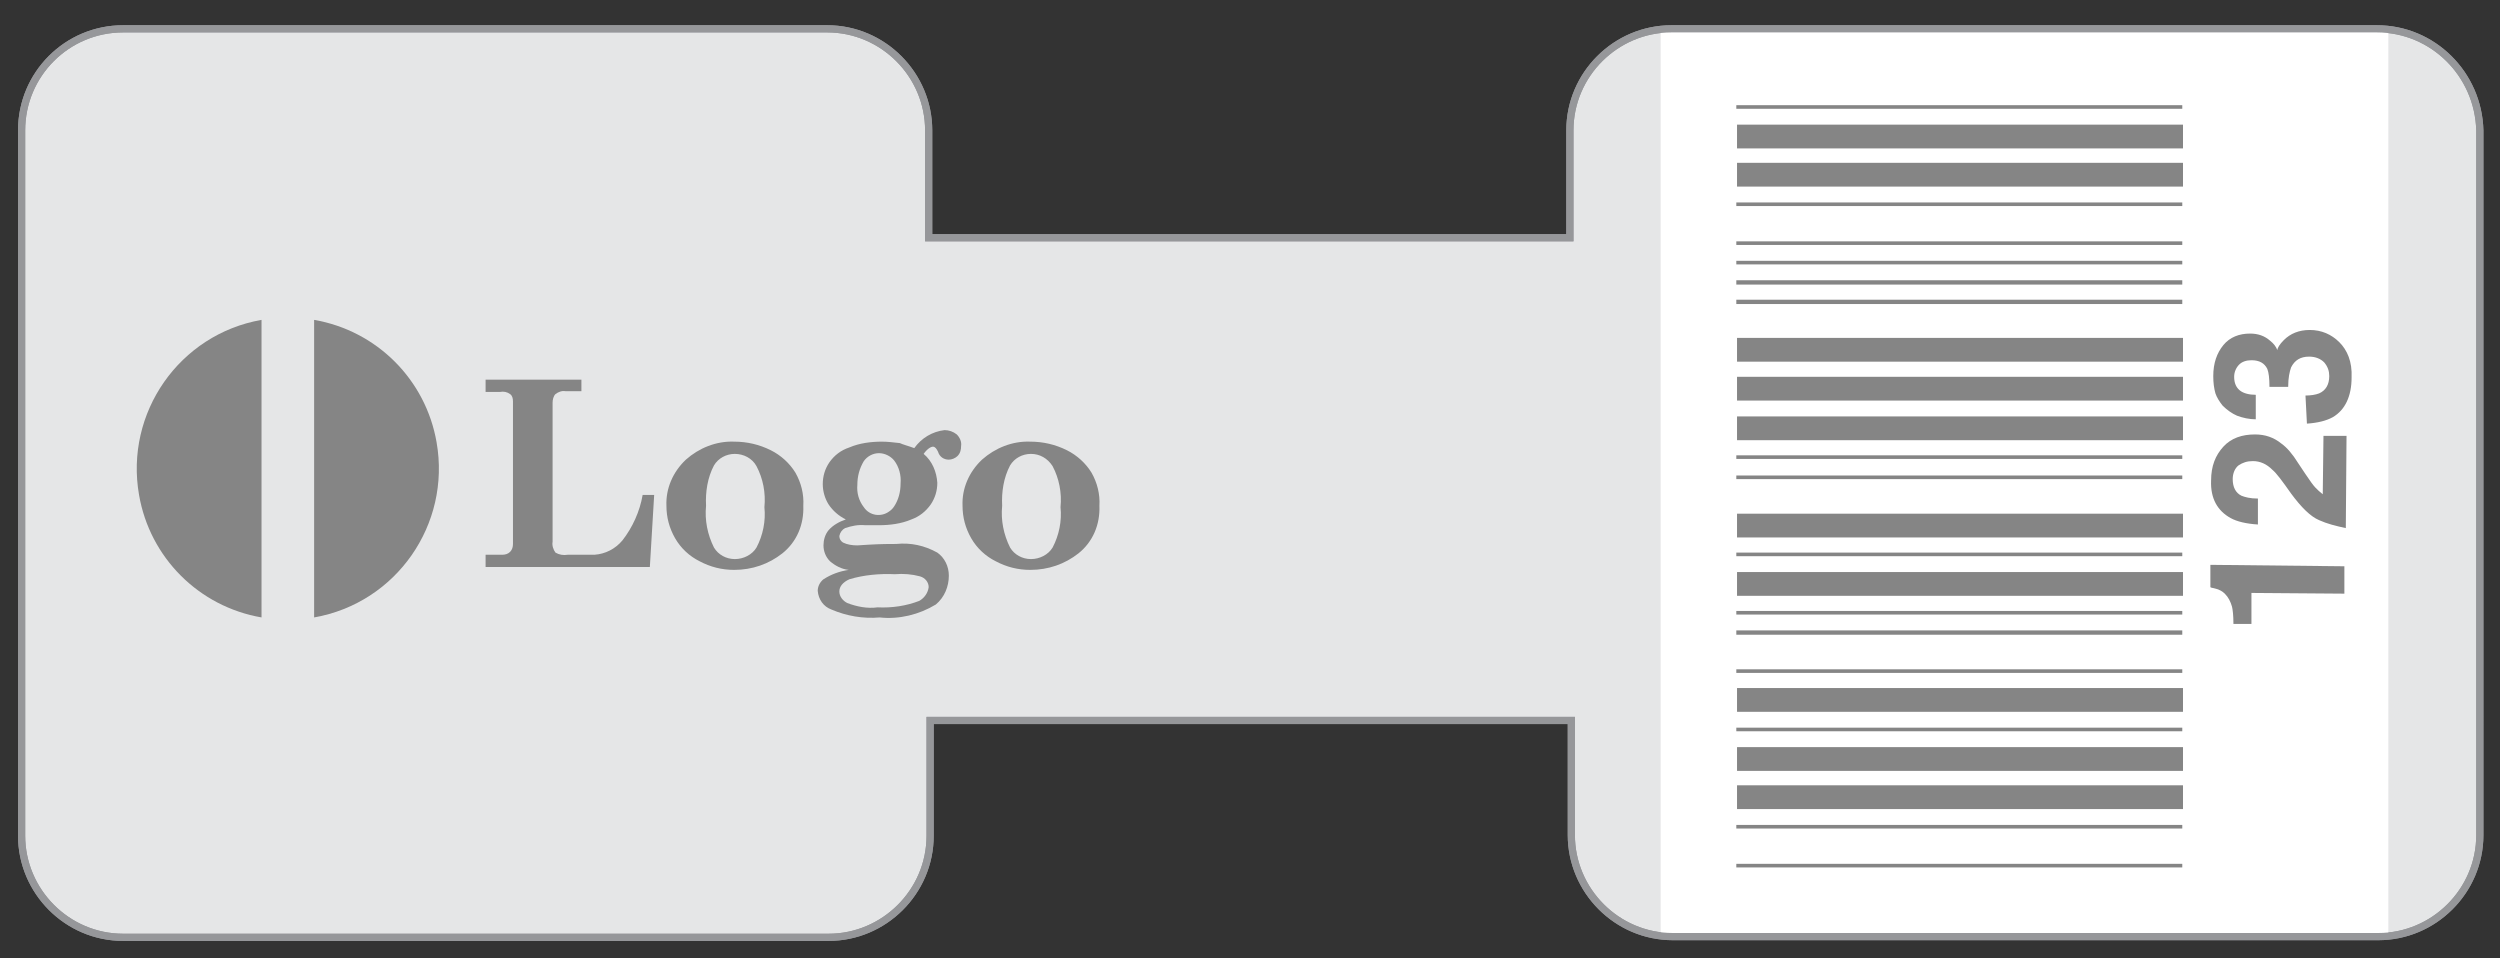 <?xml version="1.0" encoding="utf-8"?>
<!-- Generator: Adobe Illustrator 23.0.1, SVG Export Plug-In . SVG Version: 6.00 Build 0)  -->
<svg version="1.1" id="Layer_1" xmlns="http://www.w3.org/2000/svg" xmlns:xlink="http://www.w3.org/1999/xlink" x="0px" y="0px"
	 viewBox="0 0 347 133" style="enable-background:new 0 0 347 133;" xml:space="preserve">
<rect x="0" y="0" width="347" height="133" fill="#333333" stroke="none"/>
<style type="text/css">
	.st0{fill:#E5E6E7;stroke:#96979A;}
	.st1{fill:#FFFFFF;}
	.st2{enable-background:new    ;}
	.st3{fill:#858585;}
	.st4{fill:none;stroke:#96979A;}
</style>
<g id="background">
</g>
<g id="Outline">
	<path class="st0" d="M329.9,4H232c-7.7,0-14.1,6.3-14.1,14.1V33h-89V18.1c0-7.7-6.3-14.1-14.1-14.1H17.1C9.3,4,3,10.3,3,18.1V116
		c0,7.7,6.3,14.1,14.1,14.1H115c7.7,0,14.1-6.3,14.1-14.1v-16h89v15.9c0,7.7,6.3,14.1,14.1,14.1h97.9c7.7,0,14.1-6.3,14.1-14.1V18.1
		C344,10.3,337.7,4,329.9,4z"/>
	<rect x="230.5" y="4" class="st1" width="101" height="126"/>
	<g class="st2">
		<path class="st3" d="M302.9,101.5H241V101h61.9V101.5z M241.1,103.7H303v3.3h-61.9V103.7z M241.1,109H303v3.3h-61.9V109z
			 M302.9,115H241v-0.5h61.9V115z M302.9,120.4H241v-0.5h61.9V120.4z"/>
		<path class="st3" d="M241.1,79.4H303v3.3h-61.9V79.4z M302.9,85.3H241v-0.5h61.9V85.3z M302.9,88.1H241v-0.6h61.9V88.1z
			 M302.9,93.4H241v-0.5h61.9V93.4z M241.1,95.5H303v3.3h-61.9V95.5z"/>
		<path class="st3" d="M241.1,57.8H303v3.3h-61.9V57.8z M302.9,63.7H241v-0.5h61.9V63.7z M302.9,66.5H241V66h61.9V66.5z M241.1,71.3
			H303v3.3h-61.9V71.3z M302.9,77.2H241v-0.5h61.9V77.2z"/>
		<path class="st3" d="M302.9,36.7H241v-0.5h61.9V36.7z M302.9,39.5H241v-0.6h61.9V39.5z M302.9,42.2H241v-0.6h61.9V42.2z
			 M241.1,46.9H303v3.3h-61.9V46.9z M241.1,52.3H303v3.3h-61.9V52.3z"/>
		<path class="st3" d="M302.9,15.1H241v-0.5h61.9V15.1z M241.1,17.3H303v3.3h-61.9V17.3z M241.1,22.6H303v3.3h-61.9V22.6z
			 M302.9,28.6H241v-0.5h61.9V28.6z M302.9,34H241v-0.5h61.9V34z"/>
	</g>
	<g class="st2">
		<path class="st3" d="M312.5,86.6H310c0-1.2-0.1-2-0.2-2.4c-0.2-0.7-0.5-1.3-1-1.8c-0.3-0.3-0.8-0.6-1.3-0.7
			c-0.3-0.1-0.6-0.1-0.7-0.2v-3.1l18.6,0.2v3.8l-12.9-0.1V86.6z"/>
		<path class="st3" d="M321.9,72.2c-1.2-0.5-2.5-1.8-3.9-3.7c-1.2-1.7-2-2.8-2.6-3.3c-0.8-0.8-1.7-1.2-2.7-1.2c-0.8,0-1.4,0.2-2,0.6
			c-0.5,0.4-0.8,1.1-0.8,1.9c0,1.1,0.4,1.9,1.2,2.3c0.5,0.2,1.2,0.4,2.3,0.4v3.6c-1.6-0.1-2.9-0.4-3.8-0.9c-1.8-1-2.8-2.7-2.7-5.2
			c0-2,0.6-3.5,1.7-4.7s2.6-1.7,4.4-1.7c1.4,0,2.6,0.4,3.7,1.3c0.7,0.5,1.5,1.4,2.3,2.7l1,1.5c0.6,0.9,1.1,1.6,1.4,1.9
			s0.6,0.6,1,0.9l0.1-8.1h3.2l-0.1,12.8C324.2,73,323,72.7,321.9,72.2z"/>
		<path class="st3" d="M320,54.9c0.7,0,1.4-0.1,1.9-0.3c0.9-0.4,1.4-1.2,1.4-2.4c0-0.7-0.2-1.3-0.7-1.9c-0.5-0.5-1.2-0.8-2.1-0.8
			c-1.2,0-2,0.5-2.5,1.5c-0.2,0.6-0.4,1.4-0.4,2.7H315c0-1.2-0.1-2-0.3-2.5c-0.4-0.8-1.1-1.2-2.2-1.2c-0.7,0-1.3,0.2-1.7,0.6
			s-0.7,1-0.7,1.7c0,0.9,0.3,1.5,0.8,1.9s1.3,0.6,2.2,0.6v3.4c-0.9,0-1.8-0.2-2.6-0.5c-0.7-0.3-1.4-0.8-2-1.4
			c-0.4-0.5-0.8-1.1-1-1.7c-0.2-0.7-0.3-1.5-0.3-2.4c0-1.8,0.5-3.2,1.4-4.3s2.2-1.6,3.7-1.6c1.1,0,2,0.3,2.8,1
			c0.5,0.4,0.8,0.8,1,1.3c0-0.3,0.3-0.8,0.9-1.4c0.9-0.9,2.1-1.4,3.6-1.4c1.6,0,3,0.6,4.1,1.7s1.8,2.7,1.7,4.9
			c0,2.6-0.9,4.5-2.6,5.5c-0.9,0.5-2.1,0.8-3.6,0.9L320,54.9z"/>
	</g>
	<path class="st4" d="M329.9,4H232c-7.7,0-14.1,6.3-14.1,14.1V33h-89V18.1c0-7.7-6.3-14.1-14.1-14.1H17.1C9.3,4,3,10.3,3,18.1V116
		c0,7.7,6.3,14.1,14.1,14.1H115c7.7,0,14.1-6.3,14.1-14.1v-16h89v15.9c0,7.7,6.3,14.1,14.1,14.1h97.9c7.7,0,14.1-6.3,14.1-14.1V18.1
		C344,10.3,337.7,4,329.9,4z"/>
</g>
<g>
	<path class="st3" d="M36.3,44.4c-11.4,2-19,12.9-17,24.3c1.5,8.7,8.3,15.5,17,17V44.4z"/>
	<path class="st3" d="M43.6,44.4v41.3c11.4-2,19-12.9,17-24.3C59.1,52.7,52.3,45.9,43.6,44.4L43.6,44.4z"/>
	<path class="st3" d="M67.4,54.3v-1.6h13.3v1.6h-2.2c-0.5-0.1-1,0.1-1.4,0.4c-0.3,0.3-0.4,0.8-0.4,1.2v19.3
		c-0.1,0.5,0.1,1.1,0.4,1.5c0.5,0.3,1.1,0.4,1.7,0.3h3.7c1.5-0.1,2.9-0.8,3.9-2c1.4-1.8,2.4-4,2.8-6.3h1.6l-0.6,10H67.4V77h2.3
		c0.4,0,0.8-0.1,1.1-0.4c0.3-0.3,0.4-0.7,0.4-1.1V55.7c0-0.4-0.1-0.8-0.4-1c-0.4-0.3-0.9-0.4-1.4-0.3H67.4z"/>
	<path class="st3" d="M101.9,61.3c1.8,0,3.5,0.4,5.1,1.2c1.4,0.7,2.6,1.8,3.4,3.1c0.8,1.4,1.2,3,1.1,4.6c0.1,2.6-0.9,5-2.9,6.6
		c-1.9,1.5-4.2,2.3-6.7,2.3c-1.7,0-3.3-0.4-4.8-1.2c-1.4-0.7-2.6-1.8-3.4-3.2c-0.8-1.4-1.2-2.9-1.2-4.5c-0.1-2.4,0.9-4.7,2.7-6.4
		C97,62.2,99.4,61.2,101.9,61.3z M102,63c-1.2,0-2.3,0.6-2.9,1.6c-0.9,1.7-1.2,3.7-1.1,5.6c-0.2,2,0.2,4,1.1,5.8
		c0.6,1,1.7,1.6,2.9,1.6c1.2,0,2.4-0.6,3-1.6c0.9-1.7,1.3-3.7,1.1-5.6c0.2-2-0.2-4-1.1-5.7C104.4,63.6,103.2,63,102,63L102,63z"/>
	<path class="st3" d="M126.9,62.2c1-1.4,2.5-2.3,4.2-2.5c0.6,0,1.2,0.2,1.7,0.6c0.4,0.4,0.7,1,0.6,1.6c0,0.5-0.1,1-0.5,1.4
		c-0.3,0.3-0.8,0.5-1.2,0.5c-0.7,0-1.3-0.4-1.5-1.1c-0.2-0.4-0.4-0.7-0.7-0.7c-0.3,0-0.8,0.3-1.3,1c1.2,1,1.8,2.5,1.9,4
		c0,1.1-0.3,2.1-0.9,3c-0.7,1-1.6,1.7-2.7,2.1c-1.4,0.6-3,0.8-4.5,0.8l-1.9,0c-1-0.1-1.9,0.1-2.8,0.4c-0.4,0.2-0.7,0.6-0.8,1.1
		c0,0.4,0.2,0.7,0.5,0.9c0.6,0.3,1.3,0.4,2,0.4l1.6-0.1c1.7-0.1,3-0.1,3.8-0.1c2-0.2,3.9,0.2,5.7,1.2c1,0.7,1.6,1.9,1.6,3.2
		c0,1.5-0.6,3-1.8,4c-2.3,1.4-5.1,2.1-7.8,1.8c-2.3,0.2-4.6-0.2-6.7-1.1c-1.1-0.4-1.8-1.4-1.9-2.6c0-0.6,0.3-1.2,0.8-1.6
		c1.1-0.7,2.2-1.1,3.5-1.3c-1-0.1-1.9-0.6-2.6-1.2c-0.6-0.6-0.9-1.4-0.9-2.2c0-0.7,0.2-1.5,0.7-2.1c0.6-0.7,1.5-1.2,2.4-1.5
		c-1-0.5-1.8-1.2-2.4-2.1c-0.5-0.8-0.8-1.8-0.8-2.8c0-1.1,0.3-2.1,0.9-3c0.7-1,1.6-1.7,2.8-2.1c1.4-0.6,3-0.8,4.5-0.8
		c0.8,0,1.6,0.1,2.5,0.2C125.3,61.7,126.1,61.9,126.9,62.2z M128.9,81.5c0-0.7-0.5-1.3-1.2-1.5c-1.1-0.3-2.3-0.4-3.5-0.3
		c-2.1-0.1-4.3,0.1-6.3,0.7c-0.9,0.4-1.4,1-1.4,1.7c0,0.7,0.5,1.3,1.1,1.6c1.3,0.5,2.8,0.8,4.2,0.6c2,0.1,4-0.2,5.8-0.9
		C128.3,83,128.8,82.3,128.9,81.5L128.9,81.5z M122,62.9c-0.8,0-1.6,0.4-2.1,1.1c-0.6,1-0.9,2.1-0.9,3.3c-0.1,1.1,0.2,2.2,0.9,3.1
		c0.8,1.2,2.4,1.4,3.5,0.6c0.3-0.2,0.5-0.4,0.7-0.7c0.6-0.9,0.9-2,0.9-3.2c0.1-1.1-0.2-2.3-0.9-3.2C123.6,63.3,122.8,62.9,122,62.9z
		"/>
	<path class="st3" d="M143,61.3c1.8,0,3.5,0.4,5.1,1.2c1.4,0.7,2.6,1.8,3.4,3.1c0.8,1.4,1.2,3,1.1,4.6c0.1,2.6-0.9,5-2.9,6.6
		c-1.9,1.5-4.2,2.3-6.7,2.3c-1.7,0-3.3-0.4-4.8-1.2c-1.4-0.7-2.6-1.8-3.4-3.2c-0.8-1.4-1.2-2.9-1.2-4.5c-0.1-2.4,0.9-4.7,2.7-6.4
		C138.1,62.2,140.5,61.2,143,61.3z M143.1,63c-1.2,0-2.3,0.6-2.9,1.6c-0.9,1.7-1.2,3.7-1.1,5.6c-0.2,2,0.2,4,1.1,5.8
		c0.6,1,1.7,1.6,2.9,1.6c1.2,0,2.4-0.6,3-1.6c0.9-1.7,1.3-3.7,1.1-5.6c0.2-2-0.2-4-1.1-5.7C145.4,63.6,144.3,63,143.1,63L143.1,63z"
		/>
</g>
</svg>
